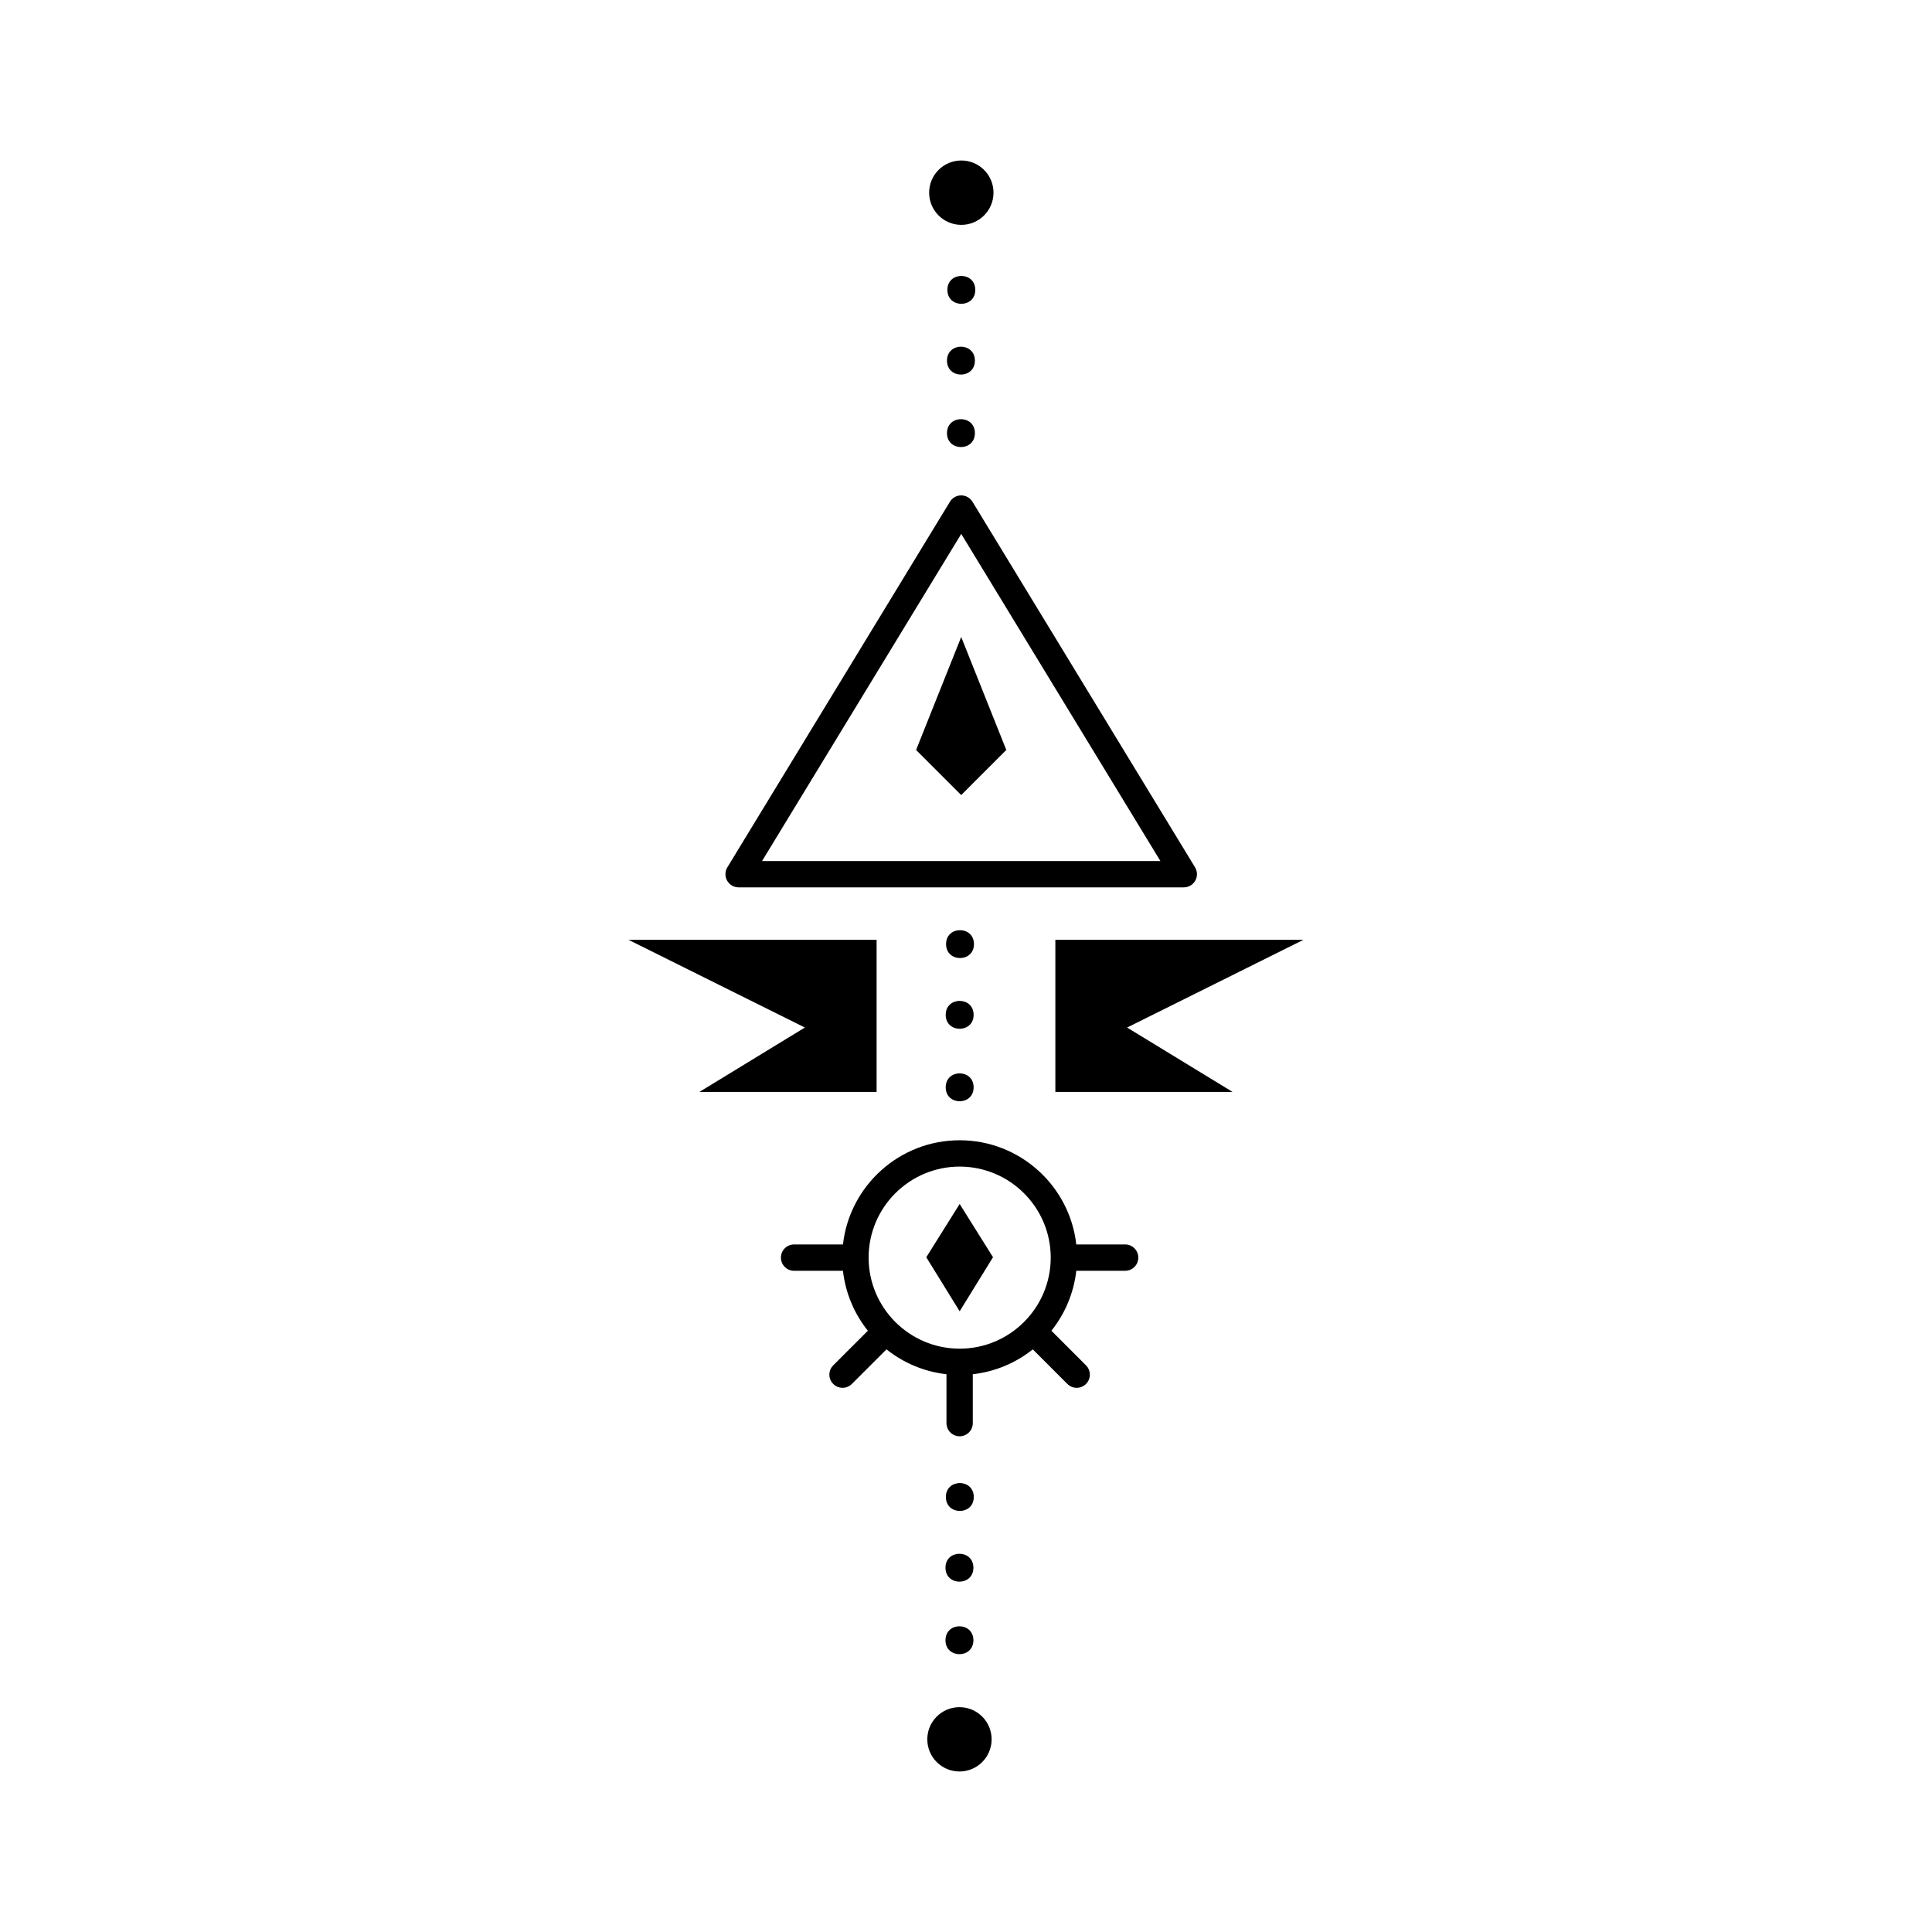 <?xml version="1.0" encoding="UTF-8"?>
<!-- Uploaded to: SVG Repo, www.svgrepo.com, Generator: SVG Repo Mixer Tools -->
<svg fill="#000000" width="800px" height="800px" version="1.1" viewBox="144 144 512 512" xmlns="http://www.w3.org/2000/svg">
 <g>
  <path d="m457.72 379.16h-117.98c-1.258 0-2.422-0.68-3.043-1.785-0.621-1.098-0.594-2.449 0.059-3.523l58.992-96.898c0.629-1.039 1.762-1.672 2.977-1.672 1.219 0 2.348 0.637 2.984 1.672l58.992 96.898c0.648 1.074 0.68 2.422 0.059 3.523-0.613 1.105-1.777 1.785-3.039 1.785zm-111.77-6.977h105.57l-52.781-86.695z"/>
  <path d="m398.73 354.7-11.957-11.953 11.957-29.938 11.949 29.938z"/>
  <path d="m398.32 453.16c-13.305 0-24.129 10.816-24.129 24.121s10.82 24.129 24.129 24.129c13.305 0 24.133-10.82 24.133-24.129 0-13.305-10.828-24.121-24.133-24.121zm30.906 20.633h12.957c1.926 0 3.481 1.566 3.481 3.488 0 1.93-1.562 3.492-3.481 3.492h-12.957c-0.672 5.965-3.031 11.426-6.594 15.887l9.168 9.168c1.359 1.367 1.367 3.578 0 4.934-0.68 0.68-1.57 1.023-2.469 1.023-0.891 0-1.785-0.344-2.469-1.023l-9.164-9.168 0.109-0.086c-4.488 3.613-9.984 6.004-16.008 6.676v12.957c0 1.93-1.562 3.488-3.488 3.488-1.926 0-3.488-1.562-3.488-3.488v-12.957h-0.004c-5.965-0.672-11.426-3.031-15.891-6.594h0.004l-9.176 9.168c-0.68 0.68-1.578 1.023-2.469 1.023-0.898 0-1.785-0.344-2.469-1.023-1.367-1.359-1.367-3.566 0-4.934l9.176-9.168v0.012c-3.566-4.465-5.93-9.934-6.602-15.895h-12.953c-1.926 0-3.488-1.566-3.488-3.492s1.562-3.488 3.488-3.488h12.957c1.738-15.516 14.938-27.613 30.91-27.613 15.98-0.004 29.184 12.094 30.918 27.613z"/>
  <path d="m406.79 604.94c0 4.707-3.816 8.523-8.523 8.523s-8.523-3.816-8.523-8.523 3.816-8.523 8.523-8.523 8.523 3.816 8.523 8.523"/>
  <path d="m402.46 220.82c0 4.93-7.394 4.93-7.394 0 0-4.93 7.394-4.93 7.394 0"/>
  <path d="m402.36 239.57c0 4.93-7.398 4.93-7.398 0 0-4.93 7.398-4.93 7.398 0"/>
  <path d="m402.36 258.78c0 4.93-7.398 4.93-7.398 0s7.398-4.93 7.398 0"/>
  <path d="m398.32 491.51-8.844-14.328 8.844-14.117 8.836 14.109z"/>
  <path d="m423.68 393.07v40.301h46.965l-27.953-17.062 46.719-23.238z"/>
  <path d="m402.06 540.72c0 4.93-7.394 4.93-7.394 0 0-4.93 7.394-4.93 7.394 0"/>
  <path d="m401.96 559.46c0 4.93-7.398 4.93-7.398 0 0-4.93 7.398-4.93 7.398 0"/>
  <path d="m401.96 578.68c0 4.93-7.398 4.93-7.398 0 0-4.93 7.398-4.93 7.398 0"/>
  <path d="m402.11 394.2c0 4.93-7.394 4.93-7.394 0 0-4.93 7.394-4.93 7.394 0"/>
  <path d="m402.02 412.94c0 4.93-7.398 4.93-7.398 0 0-4.93 7.398-4.93 7.398 0"/>
  <path d="m402.02 432.15c0 4.93-7.398 4.93-7.398 0 0-4.93 7.398-4.93 7.398 0"/>
  <path d="m376.31 393.07v40.301h-46.961l27.949-17.062-46.719-23.238z"/>
  <path d="m407.29 195.06c0 4.711-3.82 8.531-8.531 8.531-4.711 0-8.527-3.82-8.527-8.531s3.816-8.527 8.527-8.527c4.711 0 8.531 3.816 8.531 8.527"/>
 </g>
</svg>